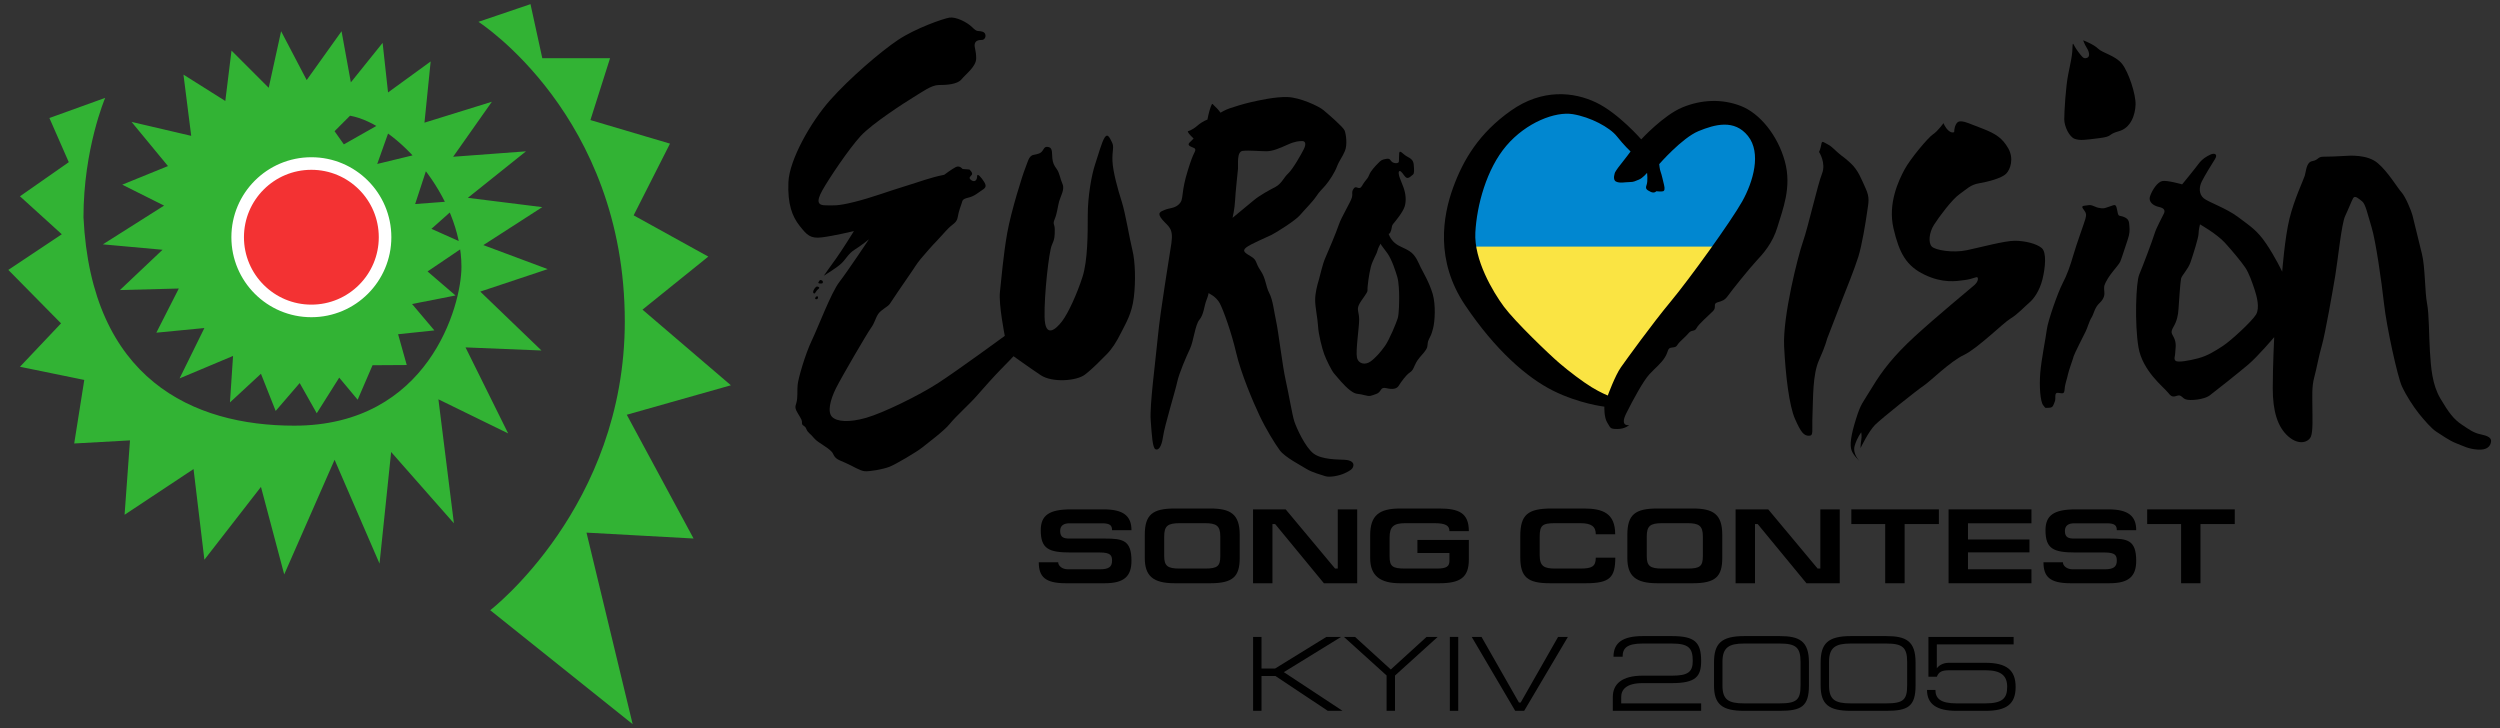 <?xml version="1.0" encoding="UTF-8" standalone="no"?>
<!-- Created with Inkscape (http://www.inkscape.org/) -->

<svg
   xmlns:dc="http://purl.org/dc/elements/1.1/"
   xmlns:cc="http://creativecommons.org/ns#"
   xmlns:rdf="http://www.w3.org/1999/02/22-rdf-syntax-ns#"
   xmlns:svg="http://www.w3.org/2000/svg"
   xmlns="http://www.w3.org/2000/svg"
   xmlns:sodipodi="http://sodipodi.sourceforge.net/DTD/sodipodi-0.dtd"
   xmlns:inkscape="http://www.inkscape.org/namespaces/inkscape"
   version="1.0"
   width="300"
   height="87.4"
   id="svg2"
   inkscape:version="0.47 r22583"
   sodipodi:docname="Kyiv_ESC_2005.svg">
  <rect width="100%" height="100%" fill="#333333" stroke="none"/>
  <sodipodi:namedview
     pagecolor="#ffffff"
     bordercolor="#666666"
     borderopacity="1"
     objecttolerance="10"
     gridtolerance="10"
     guidetolerance="10"
     inkscape:pageopacity="0"
     inkscape:pageshadow="2"
     inkscape:window-width="1920"
     inkscape:window-height="1000"
     id="namedview37"
     showgrid="false"
     inkscape:zoom="4"
     inkscape:cx="154.15603"
     inkscape:cy="43.796047"
     inkscape:window-x="-8"
     inkscape:window-y="-8"
     inkscape:window-maximized="1"
     inkscape:current-layer="svg2">
    <inkscape:grid
       type="xygrid"
       id="grid2861"
       empspacing="5"
       visible="true"
       enabled="true"
       snapvisiblegridlinesonly="true" />
  </sodipodi:namedview>
  <defs
     id="defs145">
    <inkscape:perspective
       sodipodi:type="inkscape:persp3d"
       inkscape:vp_x="0 : 174 : 1"
       inkscape:vp_y="0 : 1000 : 0"
       inkscape:vp_z="852 : 174 : 1"
       inkscape:persp3d-origin="426 : 116 : 1"
       id="perspective41" />
    <inkscape:perspective
       id="perspective2855"
       inkscape:persp3d-origin="0.5 : 0.33333333 : 1"
       inkscape:vp_z="1 : 0.5 : 1"
       inkscape:vp_y="0 : 1000 : 0"
       inkscape:vp_x="0 : 0.5 : 1"
       sodipodi:type="inkscape:persp3d" />
  </defs>
  <g
     id="g3767"
     transform="matrix(0.943,0,0,0.943,-216.411,133.932)">
    <path
       sodipodi:nodetypes="ccccccccccccccccccccccccccccccccccccccccccccccccccccccccccccccccccccccccccccccccccscccc"
       id="path2863"
       d="m 242.879,-129.574 -7.1,2.564 2.465,5.621 -6.213,4.339 5.325,4.832 -6.804,4.536 6.706,6.804 -5.226,5.522 8.185,1.676 -1.282,8.086 7.1,-0.394 -0.69,9.467 8.776,-5.818 1.381,11.537 7.199,-9.269 2.958,11.143 6.41,-14.594 5.719,13.214 1.479,-14.2 7.987,9.072 -1.972,-15.778 8.875,4.339 -5.424,-10.946 9.664,0.394 -7.79,-7.494 8.579,-2.86 -8.185,-3.057 7.494,-4.832 -9.467,-1.183 7.396,-5.917 -9.269,0.69 4.931,-7.001 -8.579,2.663 0.789,-7.79 -5.424,3.944 -0.69,-6.311 -4.043,5.029 -1.183,-6.508 -4.438,6.213 -3.254,-6.213 -1.578,7.199 -4.733,-4.733 -0.789,6.41 -5.325,-3.353 0.986,7.79 -7.593,-1.775 4.635,5.621 -5.818,2.367 5.325,2.663 -7.79,4.931 7.593,0.69 -5.424,5.128 7.494,-0.197 -2.86,5.621 6.114,-0.592 -3.156,6.41 6.804,-2.86 -0.394,5.917 3.944,-3.649 1.874,4.733 3.057,-3.55 2.169,3.846 2.86,-4.536 2.347,2.814 1.893,-4.392 4.353,-0.026 -1.099,-3.918 4.615,-0.486 -2.84,-3.36 5.529,-1.085 -3.557,-3.057 5.024,-3.399 -4.531,-2.025 4.066,-3.617 -6.137,0.462 2.229,-6.813 -7.054,1.712 2.183,-6.135 -6.431,3.643 -1.183,-1.676 1.972,-1.972 c 5.961,1.078 14.176,10.233 14.176,19.229 0,4.992 -4.225,20.215 -21.276,20.215 -12.917,0 -25.83,-5.921 -26.822,-26.526 0,-8.72 2.761,-15.186 2.761,-15.186 l -1e-5,1e-5 0,4e-5 z"
       style="fill:#32b334;fill-opacity:1;stroke:none" />
    <path
       sodipodi:nodetypes="ccccccccccccccccc"
       id="path3651"
       d="m 291.875,-64.375 18.125,14.5 -5.875,-24.375 13.625,0.75 -8.5,-15.75 13.25,-3.75 -11.25,-9.625 8.375,-6.75 -9.5,-5.25 4.625,-9.125 -10.125,-3 2.5,-7.875 -8.625,0 -1.5,-6.875 -6.625,2.25 c 0,0 18.625,11.905 18.625,38.125 0,23.585 -17.125,36.75 -17.125,36.75 z"
       style="fill:#32b334;fill-opacity:1;stroke:none" />
    <path
       transform="matrix(0.984,0,0,0.984,3.588,-2.155)"
       d="m 279.375,-111.469 c 0,5.264 -4.267,9.531 -9.531,9.531 -5.264,0 -9.531,-4.267 -9.531,-9.531 0,-5.264 4.267,-9.531 9.531,-9.531 5.264,0 9.531,4.267 9.531,9.531 z"
       sodipodi:ry="9.53125"
       sodipodi:rx="9.53125"
       sodipodi:cy="-111.46875"
       sodipodi:cx="269.84375"
       id="path2873"
       style="fill:#f33233;fill-opacity:1;fill-rule:nonzero;stroke:#ffffff;stroke-width:1.626;stroke-miterlimit:4;stroke-opacity:1;stroke-dasharray:none"
       sodipodi:type="arc" />
    <g
       transform="matrix(0.255,0,0,0.255,329.55,-140.057)"
       id="g3699">
      <path
         id="path3701"
         style="fill:#fae443;fill-opacity:1;fill-rule:evenodd;stroke-width:0pt;stroke-linecap:butt;stroke-linejoin:miter;stroke-miterlimit:2.613"
         d="m 336.347,110.609 c 0.378,1.073 17.811,42.119 17.811,42.119 l 37.038,31.221 21.06,6.909 21.418,-23.605 42.118,-51.204 1.098,-14.883 -140.541,9.443 z" />
      <path
         id="path3703"
         style="fill:#0187d0;fill-opacity:1;fill-rule:evenodd;stroke-width:0pt;stroke-linecap:butt;stroke-linejoin:miter;stroke-miterlimit:2.613"
         d="m 335.988,115.328 142.713,0 6.895,-16.338 2.548,-30.877 -12.712,-17.793 -18.151,-0.358 -20.341,15.975 -13.807,-1.093 -15.242,-13.427 -32.316,-6.537 c 0,0 -23.25,16.696 -25.063,18.867 -1.813,2.19 -14.524,32.338 -14.524,32.338 l 0,19.244 z" />
      <path
         id="path3705"
         style="fill:#000000;fill-rule:evenodd;stroke-width:0pt;stroke-linecap:butt;stroke-linejoin:miter;stroke-miterlimit:2.613"
         d="m 78.78,79.5 c -7.272,1.455 -11.861,3.38 -19.85,5.797 -7.99,2.418 -16.224,5.575 -24.95,7.746 -8.707,2.19 -10.652,1.697 -14.279,1.697 -3.626,0 -5.081,-1.451 -1.7,-7.494 3.4,-6.063 13.316,-20.815 19.133,-27.125 5.817,-6.286 22.023,-16.696 26.385,-19.36 4.363,-2.659 8.953,-6.063 12.598,-6.063 3.626,0 9.198,-0.222 11.37,-2.887 2.172,-2.664 7.272,-6.31 7.272,-10.41 0,-4.115 -0.982,-5.324 -0.736,-7.025 0.246,-1.697 1.7,-2.19 3.626,-2.19 1.945,0 2.663,-3.38 0.246,-4.095 -2.418,-0.74 -2.418,0.469 -5.081,-2.195 -2.663,-2.659 -8.235,-5.324 -11.37,-4.835 -3.154,0.493 -16.961,5.328 -25.668,11.126 -8.707,5.817 -24.213,19.133 -33.884,30.031 -9.689,10.898 -20.342,29.765 -20.833,40.91 -0.472,11.145 1.945,17.189 5.572,21.797 3.627,4.589 5.326,6.532 11.144,5.797 5.798,-0.716 15.978,-3.133 15.978,-3.133 0,0 -6.308,10.159 -8.971,13.785 -2.663,3.626 -6.044,8.481 -6.044,8.481 0,0 6.78,-4.115 8.952,-6.31 2.191,-2.171 3.4,-4.835 6.535,-6.76 3.154,-1.944 7.026,-5.101 7.026,-5.101 0,0 -10.652,15.98 -14.77,21.309 -4.117,5.324 -10.652,22.759 -13.806,29.291 -3.136,6.537 -6.762,18.886 -7.007,22.043 -0.246,3.133 0,3.133 -0.246,6.779 -0.246,3.626 -1.945,3.626 0.246,7.253 2.172,3.626 2.172,3.626 2.172,5.082 0,1.455 1.455,0.962 2.172,2.911 0.736,1.944 1.945,2.171 3.891,4.608 1.926,2.418 8.216,5.077 9.425,7.741 1.209,2.664 2.436,2.911 6.308,4.589 3.872,1.702 7.007,3.873 9.444,4.12 2.418,0.247 9.198,-0.962 12.334,-2.171 3.154,-1.209 13.807,-7.519 16.47,-9.69 2.663,-2.171 10.898,-8.234 13.788,-11.861 2.909,-3.626 10.426,-10.41 13.316,-13.809 2.909,-3.38 9.217,-10.405 12.107,-13.316 2.909,-2.887 6.308,-6.532 6.308,-6.532 0,0 7.744,5.57 13.542,9.443 5.817,3.873 17.924,2.906 22.042,-0.227 4.117,-3.153 8.235,-7.519 10.898,-10.178 2.644,-2.664 4.835,-6.044 7.253,-10.898 2.418,-4.835 5.326,-9.443 6.29,-17.436 0.982,-7.988 0.736,-17.905 -0.718,-23.721 -1.454,-5.797 -3.4,-18.151 -5.326,-24.195 -1.946,-6.063 -4.363,-14.771 -4.609,-20.095 -0.245,-5.328 0.983,-7.025 -0.245,-9.443 -1.209,-2.418 -2.172,-4.608 -3.626,-2.418 -1.454,2.171 -3.136,8.462 -4.835,13.558 -1.7,5.082 -3.626,15.734 -3.626,25.177 0,9.429 0,22.74 -2.663,30.979 -2.663,8.234 -7.026,17.924 -10.18,22.039 -3.135,4.1 -8.462,8.708 -8.707,-2.19 -0.246,-10.898 2.172,-32.676 3.626,-35.828 1.454,-3.138 1.454,-4.589 1.454,-7.746 0,-3.153 -1.209,-2.418 0,-5.323 1.209,-2.911 1.454,-6.044 2.172,-8.708 0.737,-2.664 2.909,-6.063 1.7,-8.727 -1.209,-2.659 -1.454,-5.57 -2.909,-7.494 -1.454,-1.949 -1.926,-3.157 -2.172,-5.328 -0.246,-2.171 0.246,-5.082 -1.7,-5.57 -1.926,-0.493 -2.172,0.242 -3.135,1.697 -0.982,1.455 -2.191,1.702 -4.608,2.171 -2.418,0.493 -2.909,3.873 -4.118,6.784 -1.209,2.906 -7.026,21.304 -8.952,32.202 -1.946,10.898 -2.909,22.986 -3.626,29.296 -0.737,6.286 2.418,22.019 2.418,22.019 0,0 -23.477,17.189 -33.166,23.48 -9.689,6.305 -27.594,15.013 -36.075,17.431 -8.48,2.418 -14.524,1.949 -16.942,-0.469 -2.418,-2.437 -0.963,-8.481 1.927,-14.302 2.908,-5.797 15.506,-27.348 17.433,-30.012 1.946,-2.659 2.191,-4.835 3.626,-7.025 1.454,-2.171 4.854,-3.626 5.818,-5.077 0.963,-1.455 6.78,-10.163 9.689,-14.283 2.908,-4.115 3.381,-5.324 5.798,-8.234 2.436,-2.906 6.063,-7.025 7.763,-8.708 1.681,-1.697 3.872,-4.361 6.044,-6.532 2.172,-2.19 4.117,-2.664 4.608,-5.57 0.472,-2.911 1.454,-5.328 1.926,-6.784 0.491,-1.455 0.246,-2.171 3.4,-2.906 3.135,-0.72 5.08,-2.664 7.007,-3.873 1.945,-1.209 1.945,-2.171 0.736,-4.12 -1.209,-1.924 -3.4,-4.589 -3.4,-2.659 0,1.944 -1.209,3.153 -2.909,1.944 -1.681,-1.209 -0.472,-1.702 0.246,-2.664 0.737,-0.982 -1.209,-2.664 -1.209,-2.664 l -3.381,-0.242 c 0,0 -1.454,-1.949 -3.4,-0.967 -1.927,0.967 -5.799,3.873 -5.799,3.873 z" />
      <path
         id="path3707"
         style="fill:#000000;fill-rule:evenodd;stroke-width:0pt;stroke-linecap:butt;stroke-linejoin:miter;stroke-miterlimit:2.613"
         d="m 16.792,132.024 c -0.604,0.851 -1.322,1.571 -0.226,1.702 1.076,0.111 1.813,0.111 1.681,-0.851 -0.113,-0.962 -1.454,-0.851 -1.454,-0.851 z" />
      <path
         id="path3709"
         style="fill:#000000;fill-rule:evenodd;stroke-width:0pt;stroke-linecap:butt;stroke-linejoin:miter;stroke-miterlimit:2.613"
         d="m 14.733,135.539 c -1.077,1.098 -1.568,2.306 -1.209,2.911 0.378,0.604 0.736,0.358 1.454,-0.851 0.737,-1.209 2.059,-1.455 1.209,-2.06 -0.85,-0.604 -1.454,0 -1.454,0 z" />
      <path
         id="path3711"
         style="fill:#000000;fill-rule:evenodd;stroke-width:0pt;stroke-linecap:butt;stroke-linejoin:miter;stroke-miterlimit:2.613"
         d="m 14.733,140.375 c -0.472,0.962 -0.472,1.098 0.132,1.209 0.604,0.131 1.077,-0.358 0.963,-1.078 -0.113,-0.735 -1.095,-0.131 -1.095,-0.131 z" />
      <path
         id="path3713"
         style="fill:#000000;fill-rule:evenodd;stroke-width:0pt;stroke-linecap:butt;stroke-linejoin:miter;stroke-miterlimit:2.613"
         d="m 278.627,221.721 c -3.268,-0.189 -11.276,0 -15.45,-3.08 -4.174,-3.095 -8.519,-12.707 -9.614,-15.975 -1.096,-3.269 -2.72,-13.447 -4.363,-20.699 -1.624,-7.272 -3.626,-24.35 -4.722,-29.238 -1.077,-4.913 -1.625,-10.71 -3.438,-14.167 -1.832,-3.438 -1.643,-7.253 -4.363,-11.256 -2.72,-3.984 -1.643,-5.082 -4.533,-6.895 -2.909,-1.813 -4.911,-2.717 -2.739,-4.55 2.191,-1.813 10.18,-5.082 12.711,-6.349 2.55,-1.267 11.994,-7.253 14.166,-9.801 2.172,-2.553 6.365,-6.726 8.178,-9.443 1.813,-2.722 2.72,-3.269 4.722,-5.628 1.983,-2.364 4.533,-6.349 5.628,-9.254 1.077,-2.911 2.72,-4.724 3.985,-7.823 1.266,-3.075 0.548,-8.345 -0.17,-10.159 -0.737,-1.813 -8.178,-8.162 -10.539,-10.164 -2.361,-2.002 -11.805,-6.363 -17.981,-6.532 -6.176,-0.189 -14.165,1.625 -18.151,2.529 -4.004,0.909 -8.537,2.36 -10.709,3.099 -2.191,0.716 -4.552,2.171 -4.552,2.171 0,0 -1.265,-1.813 -2.72,-3.08 -1.454,-1.281 -1.265,-2.19 -2.172,0.169 -0.907,2.364 -1.643,6.368 -1.643,6.368 0,0 -2.361,0.716 -5.081,3.08 -2.72,2.36 -4.722,2.717 -4.722,2.717 0,0 0,0.735 1.454,2.19 1.454,1.455 1.454,1.455 1.454,1.455 0,0 -0.907,0.904 -1.454,1.455 -0.548,0.527 -1.813,1.436 -0.359,2.34 1.454,0.924 3.457,0.735 2.361,2.911 -1.095,2.19 -1.813,4.004 -3.456,9.274 -1.625,5.251 -2.172,8.515 -2.531,11.425 -0.378,2.906 -0.378,4.173 -2.361,5.817 -2.002,1.625 -4.363,1.455 -6.535,2.36 -2.191,0.909 -4.193,1.455 -1.284,4.893 2.908,3.457 5.628,4.004 4.552,11.633 -1.096,7.611 -5.458,33.222 -6.724,46.297 -1.266,13.069 -4.174,34.673 -3.626,42.114 0.547,7.446 0.907,13.809 2.361,14.525 1.454,0.74 3.079,-1.073 3.815,-6.344 0.718,-5.27 6.157,-22.894 7.064,-27.236 0.925,-4.361 4.552,-12.712 6.365,-16.527 1.813,-3.815 2.55,-11.977 4.722,-14.525 2.172,-2.548 2.361,-6.895 3.456,-9.632 1.077,-2.722 1.077,-3.626 1.077,-3.626 0,0 3.815,1.644 5.629,5.082 1.813,3.457 5.817,14.525 8.178,24.703 2.361,10.163 8.348,24.326 11.615,31.221 3.268,6.914 7.63,13.978 10.162,17.436 2.55,3.452 10.35,7.441 13.259,9.255 2.908,1.813 7.272,2.906 9.444,3.646 2.172,0.716 6.894,-0.189 9.633,-1.455 2.72,-1.286 3.985,-2.002 4.344,-3.646 0.378,-1.625 -1.076,-2.911 -4.344,-3.08 z M 222.702,100.978 c 0,0 1.076,-4.535 1.265,-8.708 0.189,-4.178 1.265,-13.621 1.454,-15.811 0.17,-2.171 -0.737,-8.52 2.361,-8.897 3.079,-0.358 8.707,0.189 11.805,0.189 3.079,0 6.535,-1.451 10.52,-3.264 4.004,-1.813 6.006,-1.813 7.442,-1.813 1.454,0 2.002,1.451 0.736,3.984 -1.265,2.548 -5.458,9.989 -7.819,12.16 -2.342,2.195 -3.268,5.101 -6.346,6.726 -3.079,1.644 -7.631,4.004 -10.898,6.726 -3.268,2.717 -10.52,8.708 -10.52,8.708 z" />
      <path
         id="path3715"
         style="fill:#000000;fill-rule:evenodd;stroke-width:0pt;stroke-linecap:butt;stroke-linejoin:miter;stroke-miterlimit:2.613"
         d="m 322.559,138.919 c -1.643,-5.628 -4.911,-11.068 -5.987,-13.239 -1.095,-2.19 -2.361,-6.005 -5.458,-7.988 -3.079,-2.007 -5.081,-2.195 -7.441,-4.178 -2.361,-2.002 -3.079,-4.55 -3.079,-4.55 0,0 0.718,0.189 1.266,-1.813 0.547,-2.002 0.189,-2.171 1.095,-3.269 0.907,-1.093 4.722,-5.628 5.629,-8.539 0.907,-2.906 0.548,-6.344 -0.548,-9.443 -1.096,-3.075 -1.643,-3.984 -2.191,-5.797 -0.529,-1.813 -0.17,-3.099 0.925,-2.19 1.076,0.904 1.813,2.737 2.889,3.099 1.096,0.358 2.361,-1.098 3.098,-1.644 0.718,-0.551 0.548,-2.534 0.359,-4.893 -0.189,-2.36 -1.454,-3.099 -3.457,-4.173 -1.983,-1.098 -3.626,-3.646 -3.815,-1.455 -0.17,2.171 0,3.269 -0.17,4.173 -0.189,0.909 -2.361,0.909 -3.456,0 -1.077,-0.904 -0.718,-1.813 -2.909,-1.455 -2.172,0.363 -2.531,0.72 -3.985,2.176 -1.454,1.451 -3.626,3.815 -4.363,5.628 -0.718,1.813 -1.077,2.002 -2.361,3.646 -1.265,1.625 -1.454,2.887 -2.531,3.075 -1.095,0.189 -2.002,-1.262 -3.097,0.551 -1.076,1.813 -0.17,1.982 -0.718,4.173 -0.548,2.171 -5.27,9.801 -6.535,13.616 -1.284,3.815 -5.269,13.263 -6.724,16.527 -1.454,3.269 -2.55,8.708 -3.268,11.068 -0.736,2.364 -1.813,6.368 -1.813,9.994 0,3.626 1.265,9.254 1.454,13.069 0.17,3.815 1.983,11.068 3.079,13.978 1.096,2.906 3.626,8.176 5.081,9.801 1.454,1.644 4.722,5.817 7.819,8.176 3.079,2.364 3.626,1.455 6.894,2.364 3.267,0.904 3.456,0.358 6.176,-0.551 2.72,-0.904 1.813,-3.626 4.892,-2.906 3.097,0.735 5.27,0.546 6.365,-1.267 1.096,-1.813 3.626,-5.27 5.27,-6.363 1.624,-1.078 1.813,-1.813 2.72,-3.8 0.907,-2.002 1.624,-2.906 2.531,-4.003 0.907,-1.093 3.268,-3.452 3.645,-5.077 0.359,-1.644 0,-2.176 0.907,-4.008 0.907,-1.813 1.077,-1.813 2.002,-5.251 0.907,-3.452 1.436,-11.633 -0.189,-17.262 z m -17.433,12.185 c -0.718,2.34 -4.174,10.71 -6.346,13.785 -2.191,3.08 -4.722,5.991 -7.272,7.804 -2.55,1.828 -5.987,1.281 -6.724,-1.987 -0.718,-3.264 1.096,-15.071 1.096,-18.886 0,-3.815 -1.265,-4.719 -0.189,-7.272 1.096,-2.529 4.552,-6.155 4.363,-7.441 -0.17,-1.267 0.736,-8.157 1.643,-11.614 0.907,-3.457 2.89,-6.349 3.268,-7.993 0.359,-1.639 1.624,-3.626 1.624,-3.626 0.189,0.72 1.265,1.813 3.457,4.893 2.172,3.099 4.174,9.254 4.892,11.807 0.736,2.548 0.907,7.63 0.907,9.632 0,1.982 0,8.52 -0.718,10.898 z" />
      <path
         id="path3717"
         style="fill:#000000;fill-rule:evenodd;stroke-width:0pt;stroke-linecap:butt;stroke-linejoin:miter;stroke-miterlimit:2.613"
         d="m 498.303,72.721 c -3.626,-13.069 -12.576,-23.968 -22.019,-27.594 -9.443,-3.646 -19.607,-3.157 -29.05,0.716 -9.444,3.873 -20.587,15.98 -20.587,15.98 0,0 -11.37,-13.069 -22.514,-18.398 -11.125,-5.324 -26.858,-7.025 -42.591,4.12 -15.752,11.126 -23.741,24.437 -28.822,38.493 -5.081,14.032 -8.953,36.297 6.063,58.568 14.996,22.285 30.749,36.075 43.819,42.607 13.07,6.537 25.649,7.993 25.649,7.993 0,0 -0.246,5.323 1.454,7.988 1.7,2.664 1.209,3.157 5.08,3.157 3.872,0 5.818,-1.949 5.818,-1.949 0,0 -4.835,0.982 -1.454,-5.797 3.381,-6.779 8.48,-16.227 11.615,-19.607 3.154,-3.399 5.817,-5.324 7.744,-8.481 1.945,-3.153 0.982,-4.608 3.645,-4.835 2.663,-0.242 1.928,-0.982 3.872,-2.906 1.924,-1.949 2.911,-2.664 4.361,-4.366 1.436,-1.697 2.891,-0.469 3.873,-2.418 0.962,-1.944 6.291,-6.532 8.215,-8.476 1.949,-1.929 -0.227,-3.626 2.19,-4.347 2.418,-0.735 3.626,-0.982 5.328,-3.399 1.683,-2.418 10.652,-13.563 14.032,-17.189 3.399,-3.626 8.234,-8.95 10.652,-17.184 2.418,-8.239 7.272,-19.607 3.626,-32.676 z m -21.284,20.095 c -5.57,9.917 -26.158,38.493 -35.602,49.865 -9.444,11.367 -22.022,28.803 -24.931,32.918 -2.909,4.12 -6.535,14.051 -6.535,14.051 0,0 -3.626,-1.451 -7.989,-4.115 -4.363,-2.664 -11.144,-7.746 -16.224,-12.107 -5.081,-4.361 -22.023,-20.588 -27.594,-28.087 -5.572,-7.494 -15.016,-23.475 -14.279,-37.037 0.718,-13.563 5.572,-31.709 15.487,-43.328 9.935,-11.633 24.459,-17.184 33.166,-15.734 8.726,1.436 18.396,6.518 22.023,11.126 3.645,4.608 6.78,7.499 6.78,7.499 0,0 -2.663,3.646 -4.835,6.31 -2.172,2.659 -2.909,4.115 -2.909,4.115 0,0 -1.454,3.626 0.491,4.589 1.926,0.967 4.59,0.247 6.78,0.247 2.172,0 2.663,-0.488 4.59,-1.209 1.945,-0.735 4.117,-3.399 4.117,-3.399 0,0 0.491,4.12 -0.246,6.063 -0.718,1.924 0,2.418 1.946,3.38 1.945,0.982 2.908,-0.247 2.908,-0.247 0,0 2.663,0.247 3.381,0 0.736,-0.227 0.963,-1.209 0.491,-3.133 -0.491,-1.944 -1.209,-5.328 -1.7,-6.537 -0.491,-1.209 -0.718,-3.868 -0.718,-3.868 0,0 11.369,-13.074 19.604,-16.473 8.234,-3.38 17.905,-6.044 24.688,2.418 6.779,8.481 2.664,22.759 -2.891,32.695 z" />
      <path
         id="path3719"
         style="fill:#000000;fill-rule:evenodd;stroke-width:0pt;stroke-linecap:butt;stroke-linejoin:miter;stroke-miterlimit:2.613"
         d="m 519.365,161.432 c 2.548,-6.532 6.552,-17.054 7.988,-20.699 1.455,-3.626 5.817,-14.525 7.63,-20.322 1.813,-5.817 3.646,-17.073 4.366,-22.155 0.716,-5.082 1.455,-7.253 -0.72,-11.977 -2.19,-4.719 -3.646,-9.08 -7.63,-12.707 -4.003,-3.646 -3.269,-2.553 -6.174,-5.101 -2.911,-2.534 -3.269,-3.269 -5.459,-4.347 -2.171,-1.093 -2.529,-1.813 -2.891,0.363 -0.377,2.171 -1.093,3.626 -1.093,3.626 0,0 3.626,5.459 1.455,10.898 -2.176,5.44 -6.895,26.516 -9.448,33.769 -2.548,7.272 -10.159,37.395 -9.443,52.297 0.74,14.883 2.553,29.77 5.459,36.302 2.891,6.537 4.347,8.35 6.895,8.35 2.529,0 1.455,-2.171 1.813,-10.521 0.358,-8.35 0,-19.964 3.269,-27.236 3.269,-7.272 3.984,-10.541 3.984,-10.541 z" />
      <path
         id="path3721"
         style="fill:#000000;fill-rule:evenodd;stroke-width:0pt;stroke-linecap:butt;stroke-linejoin:miter;stroke-miterlimit:2.613"
         d="m 536.08,215.904 c 0,0 3.984,-8.345 7.253,-11.614 3.288,-3.269 21.076,-17.436 24.345,-19.607 3.269,-2.171 13.069,-11.991 19.964,-15.26 6.895,-3.269 19.607,-15.98 23.252,-18.151 3.626,-2.171 7.253,-6.174 9.424,-7.988 2.19,-1.813 5.101,-5.822 6.552,-11.619 1.436,-5.817 2.176,-13.447 -0.377,-15.618 -2.529,-2.176 -8.345,-3.626 -13.427,-3.626 -5.082,0 -17.073,3.264 -23.968,4.719 -6.895,1.455 -15.622,0 -17.436,-1.813 -1.813,-1.813 -1.451,-6.909 1.098,-10.898 2.529,-4.004 9.066,-12.712 12.712,-15.26 3.626,-2.529 5.439,-4.719 9.801,-5.44 4.366,-0.716 11.256,-2.548 13.432,-4.719 2.19,-2.176 4.003,-7.635 1.093,-12.712 -2.906,-5.082 -6.174,-7.253 -12.712,-9.806 -6.532,-2.548 -8.839,-3.51 -10.294,-3.626 -1.455,-0.131 -2.302,0 -3.133,1.571 -0.851,1.567 -0.851,3.757 -0.851,3.757 0,0 -1.098,0.716 -2.795,-0.735 -1.683,-1.455 -2.534,-3.742 -2.534,-3.742 0,0 -2.795,3.984 -5.212,5.556 -2.418,1.586 -11.367,12.238 -14.278,17.677 -2.906,5.459 -8.345,16.826 -5.459,29.291 2.911,12.465 6.421,18.756 15.506,23.122 9.066,4.361 15.734,3.264 20.1,2.659 4.342,-0.604 5.797,-1.813 6.286,-1.32 0.493,0.474 0.363,2.171 -1.567,3.873 -1.944,1.678 -19.379,16.091 -29.785,25.646 -10.405,9.578 -16.222,17.078 -21.173,25.312 -4.966,8.215 -5.57,7.857 -8.123,15.98 -2.529,8.099 -3.133,12.823 -2.171,15.487 0.962,2.659 3.984,5.323 3.984,5.323 0,0 -3.626,-3.51 -2.418,-7.63 1.209,-4.115 3.269,-6.648 3.269,-6.648 0,0 0.358,1.929 0,3.873 -0.358,1.924 -0.358,3.984 -0.358,3.984 z" />
      <path
         id="path3723"
         style="fill:#000000;fill-rule:evenodd;stroke-width:0pt;stroke-linecap:butt;stroke-linejoin:miter;stroke-miterlimit:2.613"
         d="m 647.192,12.374 c 0,0 5.27,2.002 7.446,4.178 2.19,2.19 8.723,3.452 11.991,7.63 3.269,4.173 6.895,15.24 6.706,20.341 -0.169,5.082 -2.364,11.614 -8.35,13.239 -5.986,1.644 -2.529,2.548 -9.801,3.457 -7.253,0.904 -9.443,1.267 -12.165,0.358 -2.717,-0.904 -5.27,-6.175 -5.27,-9.801 0,-3.626 0.74,-16.527 2.002,-22.517 1.267,-5.986 1.813,-8.892 2.002,-11.256 0.174,-2.36 0,-4.888 0.721,-3.452 0.735,1.451 1.813,3.095 3.269,4.908 1.451,1.813 2.002,2.171 3.457,1.644 1.451,-0.546 1.093,-2.911 -0.193,-4.913 -1.262,-2.002 -1.813,-3.815 -1.813,-3.815 z" />
      <path
         id="path3725"
         style="fill:#000000;fill-rule:evenodd;stroke-width:0pt;stroke-linecap:butt;stroke-linejoin:miter;stroke-miterlimit:2.613"
         d="m 657.732,134.935 c 1.625,-5.082 7.083,-9.989 7.988,-12.165 0.909,-2.19 2.534,-7.63 3.626,-10.71 1.098,-3.094 1.098,-5.077 0.909,-6.909 -0.189,-1.813 0,-3.438 -2.548,-4.535 -2.534,-1.093 -2.891,0.189 -3.438,-2.906 -0.551,-3.08 -0.909,-3.438 -2.364,-2.911 -1.451,0.546 -3.264,1.098 -3.815,1.286 -0.546,0.169 -2.717,0.358 -5.077,-0.74 -2.364,-1.073 -2.553,-0.716 -4.178,-0.546 -1.644,0.189 -2.906,0.189 -1.451,2.002 1.451,1.813 1.451,2.722 0.904,4.724 -0.546,2.002 -4.361,12.349 -5.986,17.982 -1.644,5.628 -3.099,9.801 -5.459,14.331 -2.36,4.555 -7.253,18.528 -7.799,22.875 -0.551,4.361 -2.722,14.902 -3.269,21.608 -0.551,6.721 0,14.351 1.455,16.164 1.451,1.813 0.716,1.267 2.887,1.267 2.19,0 2.19,-1.455 2.911,-3.08 0.735,-1.639 -0.551,-4.55 1.644,-4.361 2.171,0.189 3.075,0.909 3.264,-1.813 0.174,-2.717 1.267,-5.27 1.625,-7.253 0.377,-2.002 2.742,-8.365 2.911,-9.274 0.189,-0.904 5.27,-10.898 5.986,-12.354 0.74,-1.436 1.833,-5.251 2.911,-6.89 1.093,-1.625 1.455,-4.893 4.004,-7.253 2.529,-2.364 2.529,-4.366 2.36,-5.822 -0.189,-1.451 0,-2.717 0,-2.717 z" />
      <path
         id="path3727"
         style="fill:#000000;fill-rule:evenodd;stroke-width:0pt;stroke-linecap:butt;stroke-linejoin:miter;stroke-miterlimit:2.613"
         d="m 845.472,209.01 c -3.457,-0.716 -5.628,-2.36 -9.443,-4.908 -3.815,-2.534 -6.363,-5.802 -10.541,-12.881 -4.173,-7.084 -4.719,-15.265 -5.266,-23.61 -0.532,-8.35 -0.363,-18.509 -1.436,-23.968 -1.098,-5.44 -0.909,-18.151 -2.553,-24.688 -1.639,-6.532 -4.173,-17.073 -4.719,-19.244 -0.546,-2.171 -3.457,-9.254 -5.44,-11.445 -2.002,-2.176 -6.537,-9.975 -11.807,-14.525 -5.265,-4.535 -14.162,-3.815 -17.073,-3.626 -2.906,0.189 -7.253,0.358 -10.159,0.358 -2.911,0 -2.364,1.644 -5.459,2.19 -3.08,0.546 -3.08,4.893 -3.796,7.253 -0.74,2.36 -5.27,11.803 -7.635,21.439 -2.36,9.612 -3.641,26.497 -3.641,26.497 0,0 -3.438,-7.272 -7.993,-13.978 -4.531,-6.721 -7.968,-8.723 -13.974,-13.258 -5.991,-4.531 -14.887,-7.441 -17.247,-9.443 -2.36,-2.002 -2.36,-5.44 -0.904,-8.345 1.451,-2.911 4.908,-8.539 6.532,-11.087 1.644,-2.534 -0.169,-3.269 -2.171,-2.345 -2.002,0.909 -4.173,2.171 -6.174,4.893 -2.002,2.717 -7.993,9.989 -7.993,9.989 0,0 -7.63,-2.19 -9.989,-1.639 -2.36,0.546 -4.893,4.361 -5.986,7.441 -1.098,3.095 1.813,4.908 4.361,5.459 2.529,0.546 3.269,1.62 2.529,3.264 -0.716,1.625 -3.815,7.084 -4.719,10.163 -0.909,3.094 -5.986,16.527 -7.611,20.341 -1.644,3.815 -2.364,24.514 -0.382,36.302 2.007,11.803 12.712,19.984 14.525,22.343 1.832,2.36 2.553,2.548 4.724,1.813 2.19,-0.72 2.36,1.093 4.361,1.813 2.002,0.735 9.085,0.189 11.977,-2.002 2.906,-2.171 14.544,-11.43 19.263,-15.434 4.705,-3.984 12.881,-13.616 12.881,-13.616 0,0 -0.716,14.356 -0.716,25.612 0,11.256 2.36,19.244 7.799,23.968 5.44,4.719 10.164,2.717 11.256,0 1.098,-2.722 0.72,-9.801 0.72,-14.902 0,-5.082 -0.363,-9.806 0.904,-14.525 1.286,-4.724 2.19,-10.352 3.815,-15.98 1.644,-5.628 5.459,-27.406 6.726,-35.036 1.267,-7.63 3.099,-25.781 4.913,-29.596 1.813,-3.815 3.075,-7.253 3.984,-8.897 0.904,-1.625 2.906,0.358 4.531,1.644 1.644,1.267 2.742,6.537 4.724,13.069 2.002,6.537 4.908,26.69 6.175,38.135 1.267,11.425 6.726,36.302 8.897,41.021 2.19,4.724 5.628,9.994 8.35,13.451 2.737,3.433 6.552,7.799 8.892,9.254 2.384,1.451 6.179,4.342 9.994,5.797 3.815,1.455 5.817,2.737 10.536,3.095 4.724,0.363 6.349,-1.639 6.706,-3.815 0.377,-2.171 -1.813,-3.095 -5.251,-3.815 z M 733.432,149.271 c -1.982,3.269 -12.33,12.9 -16.507,15.618 -4.173,2.722 -7.63,4.913 -12.349,6.179 -4.724,1.262 -10.183,2.171 -11.256,1.262 -1.098,-0.904 -0.193,-2.36 -0.193,-3.984 0,-1.644 0.74,-4.173 -0.358,-6.914 -1.093,-2.717 -2.36,-2.887 -0.546,-5.986 1.813,-3.08 2.36,-5.986 2.548,-9.066 0.169,-3.095 0.909,-13.447 1.267,-15.071 0.358,-1.644 3.457,-4.55 4.724,-8.176 1.262,-3.626 4.004,-12.354 4.004,-14.167 0,-1.813 0.716,-4.724 0.716,-4.724 0,0 8.35,4.724 12.354,9.085 3.984,4.366 8.157,9.443 10.159,12.354 2.002,2.891 3.626,7.799 4.724,11.068 1.098,3.269 2.717,9.254 0.716,12.523 z" />
      <path
         id="path3729"
         style="fill:#000000;fill-rule:evenodd;stroke-width:0pt;stroke-linecap:butt;stroke-linejoin:miter;stroke-miterlimit:2.613"
         d="m 172.254,256.873 -9.689,0 c 0,-2.287 -0.869,-3.457 -4.949,-3.457 l -16.281,0 c -2.739,0 -4.665,1.02 -4.665,3.834 0,3.341 1.983,3.776 4.665,3.776 l 17.679,0 c 8.934,0 13.24,0.832 13.24,11.106 0,7.799 -3.74,11.198 -13.297,11.198 l -19.549,0 c -10.312,0 -13.41,-3.341 -13.41,-10.463 l 9.689,0 c 0,1.813 2.04,3.496 4.779,3.496 l 16.205,0 c 4.268,0 5.893,-1.267 5.893,-4.231 0,-2.664 -0.642,-4.153 -6.176,-4.153 l -14.354,0 c -11.03,0 -15.053,-1.76 -15.053,-11.106 0,-7.441 4.212,-10.41 14.997,-10.41 l 16.451,0 c 9.802,0 13.826,3.288 13.826,10.41 z" />
      <path
         id="path3731"
         style="fill:#000000;fill-rule:evenodd;stroke-width:0pt;stroke-linecap:butt;stroke-linejoin:miter;stroke-miterlimit:2.613"
         d="m 188.591,269.845 0,-9.84 c 0,-5.251 1.7,-6.648 7.763,-6.648 l 12.484,0 c 5.761,0 7.744,1.228 7.744,6.59 l 0,9.844 c 0,4.985 -1.397,6.213 -7.574,6.213 l -12.843,0 c -5.874,0 -7.574,-1.325 -7.574,-6.16 z m 37.68,0.89 0,-11.58 c 0,-10.347 -4.609,-13.123 -14.638,-13.123 l -17.792,0 c -11.03,0 -14.94,3.036 -14.94,13.123 l 0,11.58 c 0,8.935 4.098,12.596 14.94,12.596 l 17.792,0 c 11.314,0 14.638,-3.399 14.638,-12.596 z" />
      <path
         id="path3733"
         style="fill:#000000;fill-rule:evenodd;stroke-width:0pt;stroke-linecap:butt;stroke-linejoin:miter;stroke-miterlimit:2.613"
         d="m 249.2,246.463 24.667,29.543 1.341,0 0,-29.543 9.69,0 0,36.868 -16.621,0 -24.327,-29.538 -1.341,0 0,29.538 -9.689,0 0,-36.868 16.28,0 z" />
      <path
         id="path3735"
         style="fill:#000000;fill-rule:evenodd;stroke-width:0pt;stroke-linecap:butt;stroke-linejoin:miter;stroke-miterlimit:2.613"
         d="m 340.615,261.708 0,9.84 c 0,8.858 -4.268,11.783 -14.695,11.783 l -19.605,0 c -9.915,0 -14.94,-3.66 -14.94,-12.596 l 0,-11.314 c 0,-9.878 4.382,-13.389 14.94,-13.389 l 19.417,0 c 9.802,0 14.883,2.132 14.883,11.309 l -9.689,0 c 0,-2.814 -1.87,-3.984 -7.706,-3.984 l -14.279,0 c -5.836,0 -7.876,1.663 -7.876,7.18 l 0,9.346 c 0,5.004 1.341,6.121 7.763,6.121 l 15.922,0 c 4.835,0 6.176,-1.17 6.176,-3.834 l 0,-3.931 -15.979,0 0,-6.532 25.668,0 z" />
      <path
         id="path3737"
         style="fill:#000000;fill-rule:evenodd;stroke-width:0pt;stroke-linecap:butt;stroke-linejoin:miter;stroke-miterlimit:2.613"
         d="m 413.709,270.585 c -0.057,9.82 -2.682,12.745 -14.638,12.745 l -18.037,0 c -11.2,0 -14.751,-3.133 -14.751,-13.011 l 0,-10.463 c 0,-10.787 3.796,-13.824 15.695,-13.824 l 16.092,0 c 9.576,0 15.582,2.509 15.582,12.861 l -9.689,0 c 0,-3.873 -2.154,-5.536 -7.763,-5.536 l -12.428,0 c -6.46,0 -7.801,1.02 -7.801,6.798 l 0,9.143 c 0,5.647 2.266,6.706 7.801,6.706 l 12.428,0 c 5.779,0 7.763,-0.962 7.763,-5.42 l 9.746,0 z" />
      <path
         id="path3739"
         style="fill:#000000;fill-rule:evenodd;stroke-width:0pt;stroke-linecap:butt;stroke-linejoin:miter;stroke-miterlimit:2.613"
         d="m 429.404,269.845 0,-9.84 c 0,-5.251 1.681,-6.648 7.744,-6.648 l 12.484,0 c 5.778,0 7.765,1.228 7.765,6.59 l 0,9.844 c 0,4.985 -1.402,6.213 -7.577,6.213 l -12.843,0 c -5.893,0 -7.574,-1.325 -7.574,-6.16 z m 37.678,0.89 0,-11.58 c 0,-10.347 -4.608,-13.123 -14.636,-13.123 l -17.791,0 c -11.03,0 -14.94,3.036 -14.94,13.123 l 0,11.58 c 0,8.935 4.079,12.596 14.94,12.596 l 17.791,0 c 11.314,0 14.636,-3.399 14.636,-12.596 z" />
      <path
         id="path3741"
         style="fill:#000000;fill-rule:evenodd;stroke-width:0pt;stroke-linecap:butt;stroke-linejoin:miter;stroke-miterlimit:2.613"
         d="m 490.015,246.463 24.664,29.543 1.344,0 0,-29.543 9.685,0 0,36.868 -16.618,0 -24.326,-29.538 -1.344,0 0,29.538 -9.69,0 0,-36.868 16.285,0 z" />
      <path
         id="path3743"
         style="fill:#000000;fill-rule:evenodd;stroke-width:0pt;stroke-linecap:butt;stroke-linejoin:miter;stroke-miterlimit:2.613"
         d="m 575.177,246.463 0,7.33 -17.092,0 0,29.538 -9.69,0 0,-29.538 -16.904,0 0,-7.33 43.686,0 z" />
      <path
         id="path3745"
         style="fill:#000000;fill-rule:evenodd;stroke-width:0pt;stroke-linecap:butt;stroke-linejoin:miter;stroke-miterlimit:2.613"
         d="m 580.012,246.463 41.365,0 0,6.953 -31.675,0 0,8.084 30.689,0 0,6.421 -30.689,0 0,8.442 31.675,0 0,6.967 -41.365,0 0,-36.868 z" />
      <path
         id="path3747"
         style="fill:#000000;fill-rule:evenodd;stroke-width:0pt;stroke-linecap:butt;stroke-linejoin:miter;stroke-miterlimit:2.613"
         d="m 673.655,256.873 -9.69,0 c 0,-2.287 -0.865,-3.457 -4.966,-3.457 l -16.261,0 c -2.742,0 -4.666,1.02 -4.666,3.834 0,3.341 1.982,3.776 4.666,3.776 l 17.677,0 c 8.916,0 13.239,0.832 13.239,11.106 0,7.799 -3.738,11.198 -13.297,11.198 l -19.549,0 c -10.333,0 -13.427,-3.341 -13.427,-10.463 l 9.69,0 c 0,1.813 2.04,3.496 4.777,3.496 l 16.222,0 c 4.25,0 5.894,-1.267 5.894,-4.231 0,-2.664 -0.643,-4.153 -6.174,-4.153 l -14.356,0 c -11.029,0 -15.052,-1.76 -15.052,-11.106 0,-7.441 4.192,-10.41 14.994,-10.41 l 16.454,0 c 9.801,0 13.824,3.288 13.824,10.41 z" />
      <path
         id="path3749"
         style="fill:#000000;fill-rule:evenodd;stroke-width:0pt;stroke-linecap:butt;stroke-linejoin:miter;stroke-miterlimit:2.613"
         d="m 722.838,246.463 0,7.33 -17.112,0 0,29.538 -9.67,0 0,-29.538 -16.923,0 0,-7.33 43.705,0 z" />
      <path
         id="path3751"
         style="fill:#000000;fill-rule:evenodd;stroke-width:0pt;stroke-linecap:butt;stroke-linejoin:miter;stroke-miterlimit:2.613"
         d="m 237.15,347 -4.193,0 0,-36.887 4.193,0 0,15.792 6.761,0 25.611,-15.792 7.347,0 -28.577,17.585 29.294,19.302 -7.366,0 -26.121,-17.373 -6.951,0 0,17.373 z" />
      <path
         id="path3753"
         style="fill:#000000;fill-rule:evenodd;stroke-width:0pt;stroke-linecap:butt;stroke-linejoin:miter;stroke-miterlimit:2.613"
         d="m 325.07,310.113 -21.305,19.287 0,17.6 -4.193,0 0,-17.639 -21.286,-19.249 5.534,0 17.848,16.265 17.848,-16.265 5.553,0 z" />
      <path
         id="path3755"
         style="fill:#000000;fill-rule:evenodd;stroke-width:0pt;stroke-linecap:butt;stroke-linejoin:miter;stroke-miterlimit:2.613"
         d="m 335.326,347 -4.193,0 0,-36.887 4.193,0 0,36.887 z" />
      <path
         id="path3757"
         style="fill:#000000;fill-rule:evenodd;stroke-width:0pt;stroke-linecap:butt;stroke-linejoin:miter;stroke-miterlimit:2.613"
         d="M 390.043,310.113 368.228,347 l -4.476,0 -21.701,-36.887 4.892,0 18.661,32.734 0.888,0 18.66,-32.734 4.892,0 z" />
      <path
         id="path3759"
         style="fill:#000000;fill-rule:evenodd;stroke-width:0pt;stroke-linecap:butt;stroke-linejoin:miter;stroke-miterlimit:2.613"
         d="m 456.547,347 -44.084,0 0,-6.909 c 0,-6.479 4.533,-10.637 14.921,-10.637 l 14.581,0 c 7.934,0 10.39,-1.794 10.39,-7.325 0,-6.368 -1.929,-8.708 -10.447,-8.708 l -14.581,0 c -7.933,0 -9.973,2.379 -9.973,6.59 l -4.552,0 c 0,-7.117 4.779,-10.309 14.581,-10.309 l 14.581,0 c 11.314,0 14.582,2.964 14.582,12.426 0,7.76 -2.684,11.048 -14.639,11.048 l -14.581,0 c -8.216,0 -10.671,3.307 -10.671,6.914 l 0,3.191 39.891,0 0,3.718 z" />
      <path
         id="path3761"
         style="fill:#000000;fill-rule:evenodd;stroke-width:0pt;stroke-linecap:butt;stroke-linejoin:miter;stroke-miterlimit:2.613"
         d="m 506.146,322.563 0,11.783 c 0,7.18 -1.929,8.935 -10.449,8.935 l -17.735,0 c -7.872,0 -10.782,-1.871 -10.782,-8.935 l 0,-11.783 c 0,-7.18 3.211,-9.143 10.782,-9.143 l 17.735,0 c 8.046,0 10.449,1.852 10.449,9.143 z m 4.192,11.783 0,-11.483 c 0,-10.729 -4.782,-13.161 -14.583,-13.161 l -17.735,0 c -11.425,0 -15.052,3.718 -15.052,13.161 l 0,11.483 c 0,9.462 4.1,12.654 15.052,12.654 l 17.735,0 c 10.729,0 14.583,-2.132 14.583,-12.654 z" />
      <path
         id="path3763"
         style="fill:#000000;fill-rule:evenodd;stroke-width:0pt;stroke-linecap:butt;stroke-linejoin:miter;stroke-miterlimit:2.613"
         d="m 559.347,322.563 0,11.783 c 0,7.18 -1.924,8.935 -10.444,8.935 l -17.735,0 c -7.876,0 -10.802,-1.871 -10.802,-8.935 l 0,-11.783 c 0,-7.18 3.211,-9.143 10.802,-9.143 l 17.735,0 c 8.046,0 10.444,1.852 10.444,9.143 z m 4.197,11.783 0,-11.483 c 0,-10.729 -4.782,-13.161 -14.583,-13.161 l -17.735,0 c -11.425,0 -15.052,3.718 -15.052,13.161 l 0,11.483 c 0,9.462 4.081,12.654 15.052,12.654 l 17.735,0 c 10.729,0 14.583,-2.132 14.583,-12.654 z" />
      <path
         id="path3765"
         style="fill:#000000;fill-rule:evenodd;stroke-width:0pt;stroke-linecap:butt;stroke-linejoin:miter;stroke-miterlimit:2.613"
         d="m 598.482,347 -14.525,0 c -9.801,0 -14.694,-3.302 -14.694,-10.425 l 4.192,0 c 0,4.361 2.684,6.706 10.502,6.706 l 14.414,0 c 8.52,0 10.898,-2.553 10.898,-8.196 0,-5.517 -2.853,-8.331 -10.898,-8.331 l -17.851,0 c -3.796,0 -5.362,0.735 -6.363,3.23 l -4.192,0 0,-19.872 42.516,0 0,3.723 -38.323,0 0,11.957 c 0.701,-1.059 2.737,-2.761 5.894,-2.761 l 18.32,0 c 10.671,0 15.11,3.665 15.11,12.054 0,8.515 -4.497,11.914 -14.999,11.914 z" />
    </g>
  </g>
</svg>
